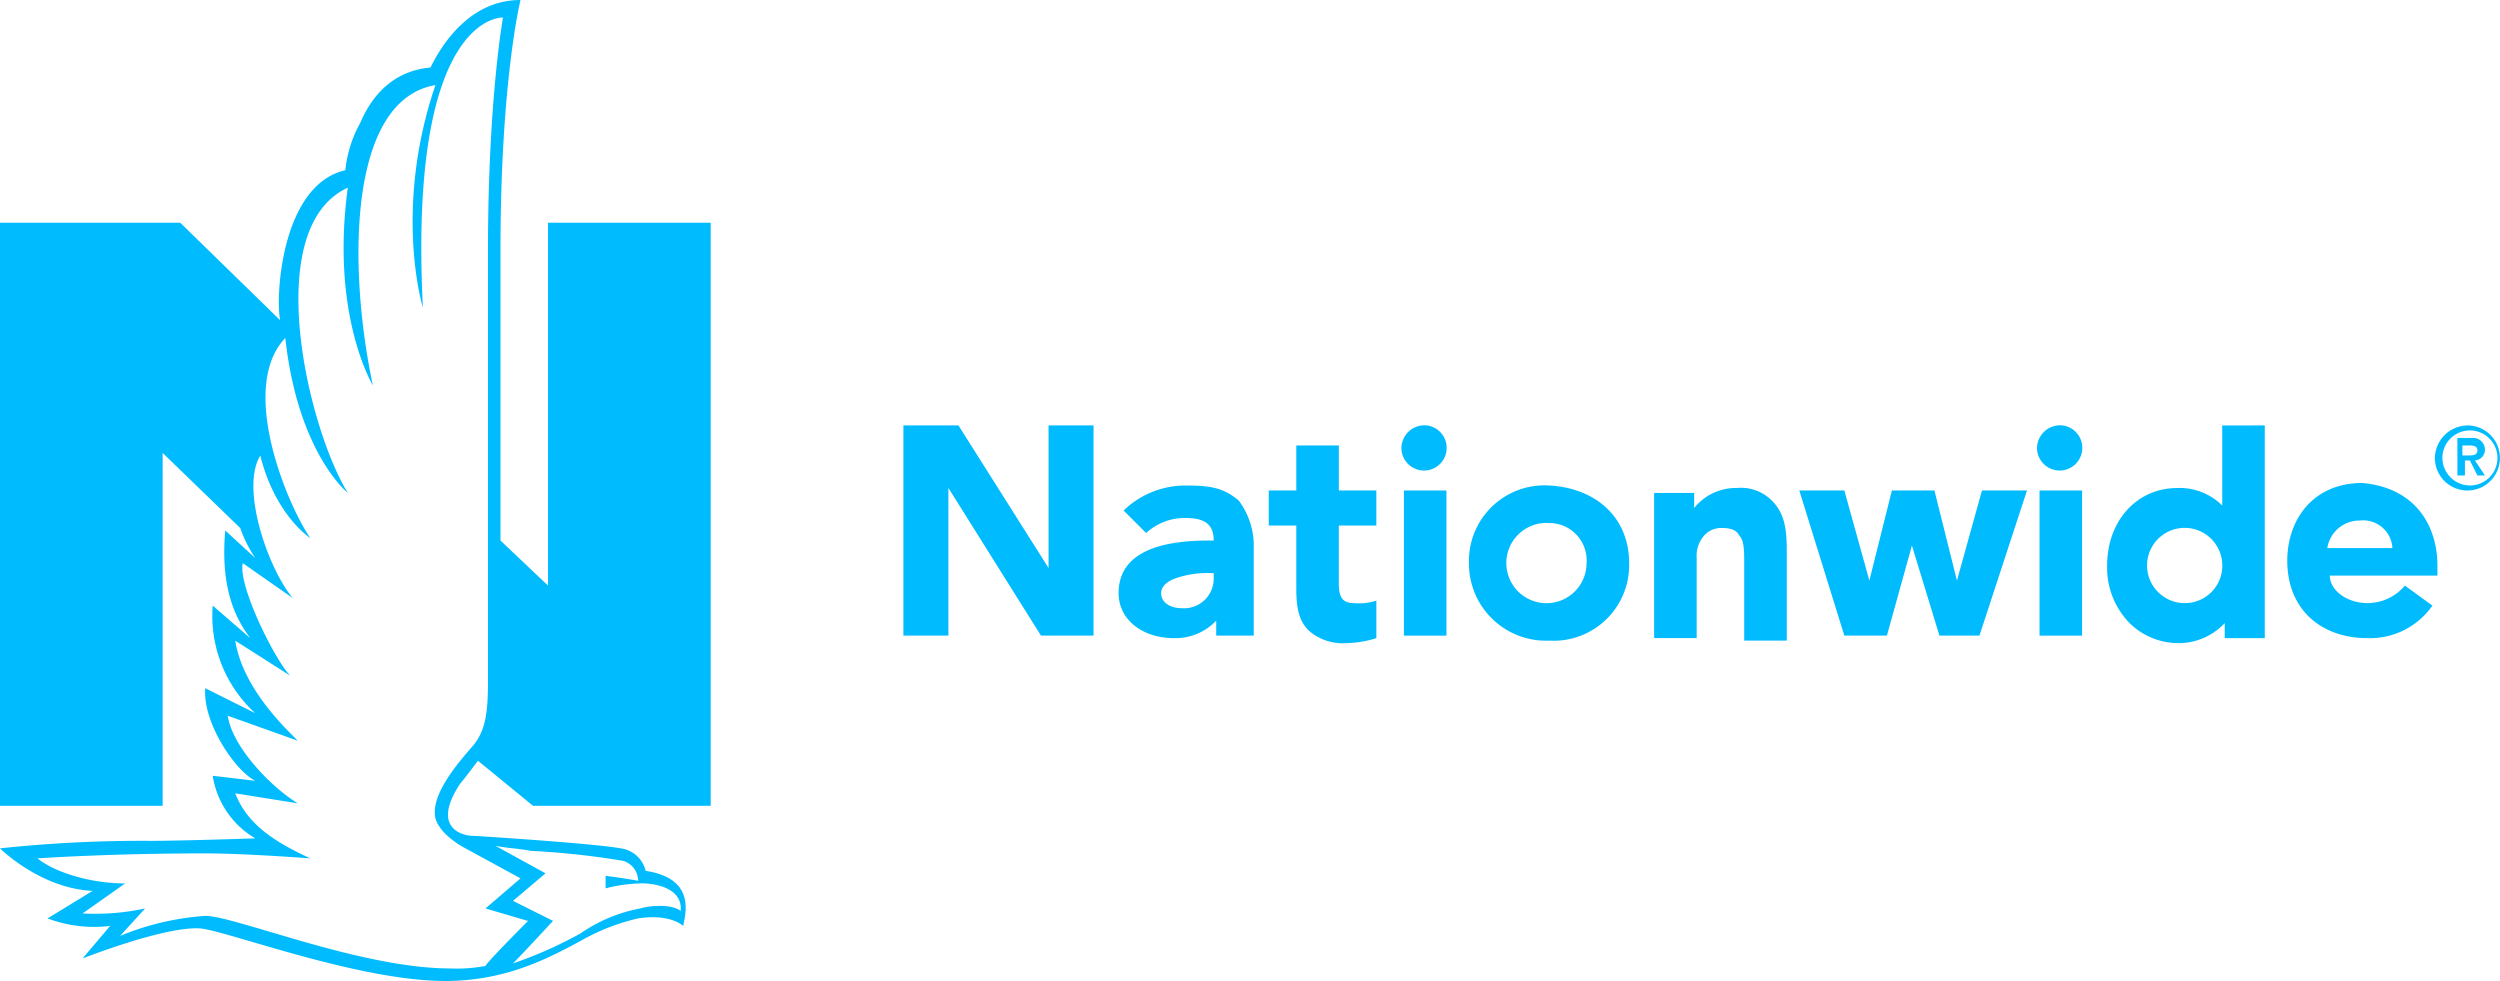 <svg xmlns="http://www.w3.org/2000/svg" xmlns:xlink="http://www.w3.org/1999/xlink" width="217.405" height="85.308" viewBox="0 0 217.405 85.308"><defs><clipPath id="a"><rect width="217.405" height="85.308" fill="#00bcff"></rect></clipPath></defs><g clip-path="url(#a)"><path d="M41.131,64.851c-1.523,1.741-3.7,4.352-3.264,6.311.436,1.523,2.612,2.612,2.612,2.612l4.788,2.611L42.22,79l3.7,1.088S42.437,83.567,42.22,84a13.378,13.378,0,0,1-3.047.218c-7.834,0-18.716-4.57-21.327-4.57a23.4,23.4,0,0,0-7.4,1.741L12.623,79a20.513,20.513,0,0,1-5.44.435l3.7-2.612c-3.264,0-6.311-1.088-7.617-2.176,0,0,6.093-.435,14.581-.435,3.482,0,9.14.435,9.14.435-2.829-1.306-5.441-2.829-6.529-5.658l5.441.87c-2.176-1.306-5.658-4.788-6.094-7.617L25.9,64.416c-1.088-1.088-4.788-4.57-5.441-8.7l4.788,3.047c-1.306-1.306-4.57-7.834-4.135-9.793l4.353,3.047c-2.176-2.611-4.57-9.575-2.829-12.4,1.306,5.223,4.353,7.181,4.353,7.181-1.959-2.829-6.311-13.057-2.176-17.41C25.9,39.39,30.25,42.871,30.25,42.871c-3.482-5.658-7.617-23.068,0-26.55-1.523,11.1,2.176,17.192,2.176,17.192C30.25,23.285,30.25,8.7,37.867,7.4c-3.7,10.881-1.088,19.368-1.088,19.368C35.473,1.088,43.743,1.523,43.743,1.523S42.437,8.7,42.437,21.762V59.193c0,2.829-.218,4.352-1.306,5.658m5.006,9.14a70.156,70.156,0,0,1,8.052.87A1.823,1.823,0,0,1,55.494,76.6c-1.088-.218-2.829-.435-2.829-.435v1.088a13.343,13.343,0,0,1,3.264-.435s3.482,0,3.264,2.394c-.87-.653-2.829-.435-3.482-.218a13.409,13.409,0,0,0-5.223,2.176,36.709,36.709,0,0,1-5.876,2.611c.87-.87,3.482-3.7,3.482-3.7l-3.482-1.741,2.829-2.394L43.09,73.556c1.088.218,1.959.218,3.047.435m.217-3.917H61.805V19.368H47.66V50.924l-4.135-3.917V21.762C43.525,6.964,45.266,0,45.266,0c-4.787,0-7.181,4.57-7.834,5.876-2.611.218-4.787,1.741-6.093,4.788A10.756,10.756,0,0,0,30.032,14.8c-5.658,1.306-6.093,11.316-5.658,13.057l-8.7-8.487H0V70.074H14.146V39.39l6.746,6.528A11.363,11.363,0,0,0,22.2,48.53l-2.611-2.394c-.435,5.005.87,7.617,2.176,9.358L18.5,52.665a11.443,11.443,0,0,0,3.7,9.358l-4.352-2.176c-.218,3.047,2.611,7.182,4.352,8.052l-3.7-.435a7.646,7.646,0,0,0,3.7,5.44s-6.311.218-9.14.218A116.4,116.4,0,0,0,0,73.774s3.482,3.482,8.052,3.7L4.136,79.867a11.48,11.48,0,0,0,5.441.653L7.182,83.349s7.181-2.829,10.228-2.611c2.394.218,13.71,4.57,21.327,4.57,5.223,0,8.922-1.959,11.751-3.482a18.251,18.251,0,0,1,5.005-1.959c2.829-.435,3.917.653,3.917.653.218-1.088,1.088-4.135-3.264-4.788a2.565,2.565,0,0,0-2.176-1.959c-2.394-.435-12.622-1.088-12.84-1.088-.87,0-3.7-.653-1.088-4.57.218-.218,1.523-1.959,1.523-1.959l4.787,3.917" transform="translate(-0.001)" fill="#00bcff"></path><path d="M644.216,194.9a1.969,1.969,0,1,1-2.176,1.958,2.009,2.009,0,0,1,2.176-1.958" transform="translate(-520.172 -157.909)" fill="#00bcff"></path><path d="M935.427,194.9a1.969,1.969,0,1,1-2.176,1.958,2.009,2.009,0,0,1,2.176-1.958" transform="translate(-756.107 -157.909)" fill="#00bcff"></path><path d="M524.237,227.862v7.617h-3.264v-1.306a4.875,4.875,0,0,1-3.7,1.523c-2.611,0-4.788-1.523-4.788-3.917,0-3.7,3.917-4.57,7.834-4.57h.435c0-1.088-.435-1.959-2.394-1.959a4.942,4.942,0,0,0-3.482,1.306L512.92,224.6a7.728,7.728,0,0,1,5.44-2.176c2.176,0,3.264.218,4.57,1.306a6.578,6.578,0,0,1,1.306,4.135m-3.482,2.176h-.218a8.5,8.5,0,0,0-3.047.435c-.653.218-1.305.653-1.305,1.306,0,.87.871,1.306,1.741,1.306a2.576,2.576,0,0,0,2.829-2.611v-.435" transform="translate(-415.208 -180.203)" fill="#00bcff"></path><path d="M587.369,207.994v-3.917h-3.7v3.917h-2.394v3.047h2.394v5.441c0,1.741.218,2.829,1.088,3.7a4.5,4.5,0,0,0,3.264,1.088,9.351,9.351,0,0,0,2.611-.435V217.57a4.834,4.834,0,0,1-1.959.218c-1.088,0-1.306-.653-1.306-1.741v-5.005h3.264v-3.047Z" transform="translate(-470.941 -165.34)" fill="#00bcff"></path><path d="M1060.958,228.457v.87H1051.6c0,1.306,1.523,2.394,3.264,2.394a4.253,4.253,0,0,0,3.264-1.523l2.394,1.741a6.62,6.62,0,0,1-5.658,2.829c-3.917,0-6.964-2.394-6.964-6.746,0-3.482,2.176-6.746,6.529-6.746,4.788.435,6.529,3.917,6.529,7.182m-3.917-1.523a2.542,2.542,0,0,0-2.829-2.394,2.831,2.831,0,0,0-2.829,2.394h5.658" transform="translate(-848.994 -179.274)" fill="#00bcff"></path><path d="M426.509,194.905v12.4l-7.834-12.4h-4.788v18.28H417.8v-12.84l8.052,12.84h4.57v-18.28Z" transform="translate(-335.325 -157.909)" fill="#00bcff"></path><path d="M840.22,224.714l-2.176,7.834-1.958-7.834h-3.7l-1.958,7.834-2.176-7.834h-3.917l3.917,12.622h3.7l2.176-7.834,2.394,7.834H840l4.135-12.622Z" transform="translate(-667.864 -182.06)" fill="#00bcff"></path><rect width="3.7" height="12.622" transform="translate(122.086 42.654)" fill="#00bcff"></rect><rect width="3.699" height="12.622" transform="translate(177.362 42.654)" fill="#00bcff"></rect><path d="M768.065,224.656a3.79,3.79,0,0,0-3.047-1.088,4.649,4.649,0,0,0-3.7,1.741V224h-3.482v12.622h3.7v-6.964a2.66,2.66,0,0,1,.653-1.958,1.976,1.976,0,0,1,1.523-.653c.87,0,1.306.218,1.523.653.435.435.435,1.306.435,2.611v6.529h3.7v-7.834c0-1.959-.218-3.264-1.306-4.352" transform="translate(-613.989 -181.132)" fill="#00bcff"></path><path d="M979.063,194.906v18.5h-3.482V212.1a5.517,5.517,0,0,1-3.917,1.741,6.076,6.076,0,0,1-4.352-1.741,6.894,6.894,0,0,1-1.958-5.005c0-3.917,2.611-6.746,6.093-6.746a5.244,5.244,0,0,1,3.917,1.523v-6.964Zm-3.7,11.969a3.271,3.271,0,1,0-3.264,3.482,3.252,3.252,0,0,0,3.264-3.482" transform="translate(-782.115 -157.91)" fill="#00bcff"></path><path d="M686.923,229.167a6.572,6.572,0,0,1-6.964,6.746,6.7,6.7,0,0,1-6.964-6.746,6.572,6.572,0,0,1,6.964-6.746c4.135.218,6.964,2.829,6.964,6.746m-6.964-3.482a3.489,3.489,0,1,0,3.264,3.482,3.252,3.252,0,0,0-3.264-3.482" transform="translate(-545.251 -180.202)" fill="#00bcff"></path><path d="M1117.5,199.258h.653v-1.306h.435l.653,1.306h.653l-.87-1.306a.936.936,0,0,0,.87-.87,1.028,1.028,0,0,0-1.088-1.088H1117.5Zm.435-2.611h.435c.435,0,.87,0,.87.435s-.435.435-.87.435h-.435Zm-2.394,1.088a2.829,2.829,0,1,0,2.829-2.829,2.881,2.881,0,0,0-2.829,2.829m.653,0a2.394,2.394,0,1,1,2.394,2.394,2.415,2.415,0,0,1-2.394-2.394" transform="translate(-903.799 -157.91)" fill="#00bcff"></path></g></svg>
